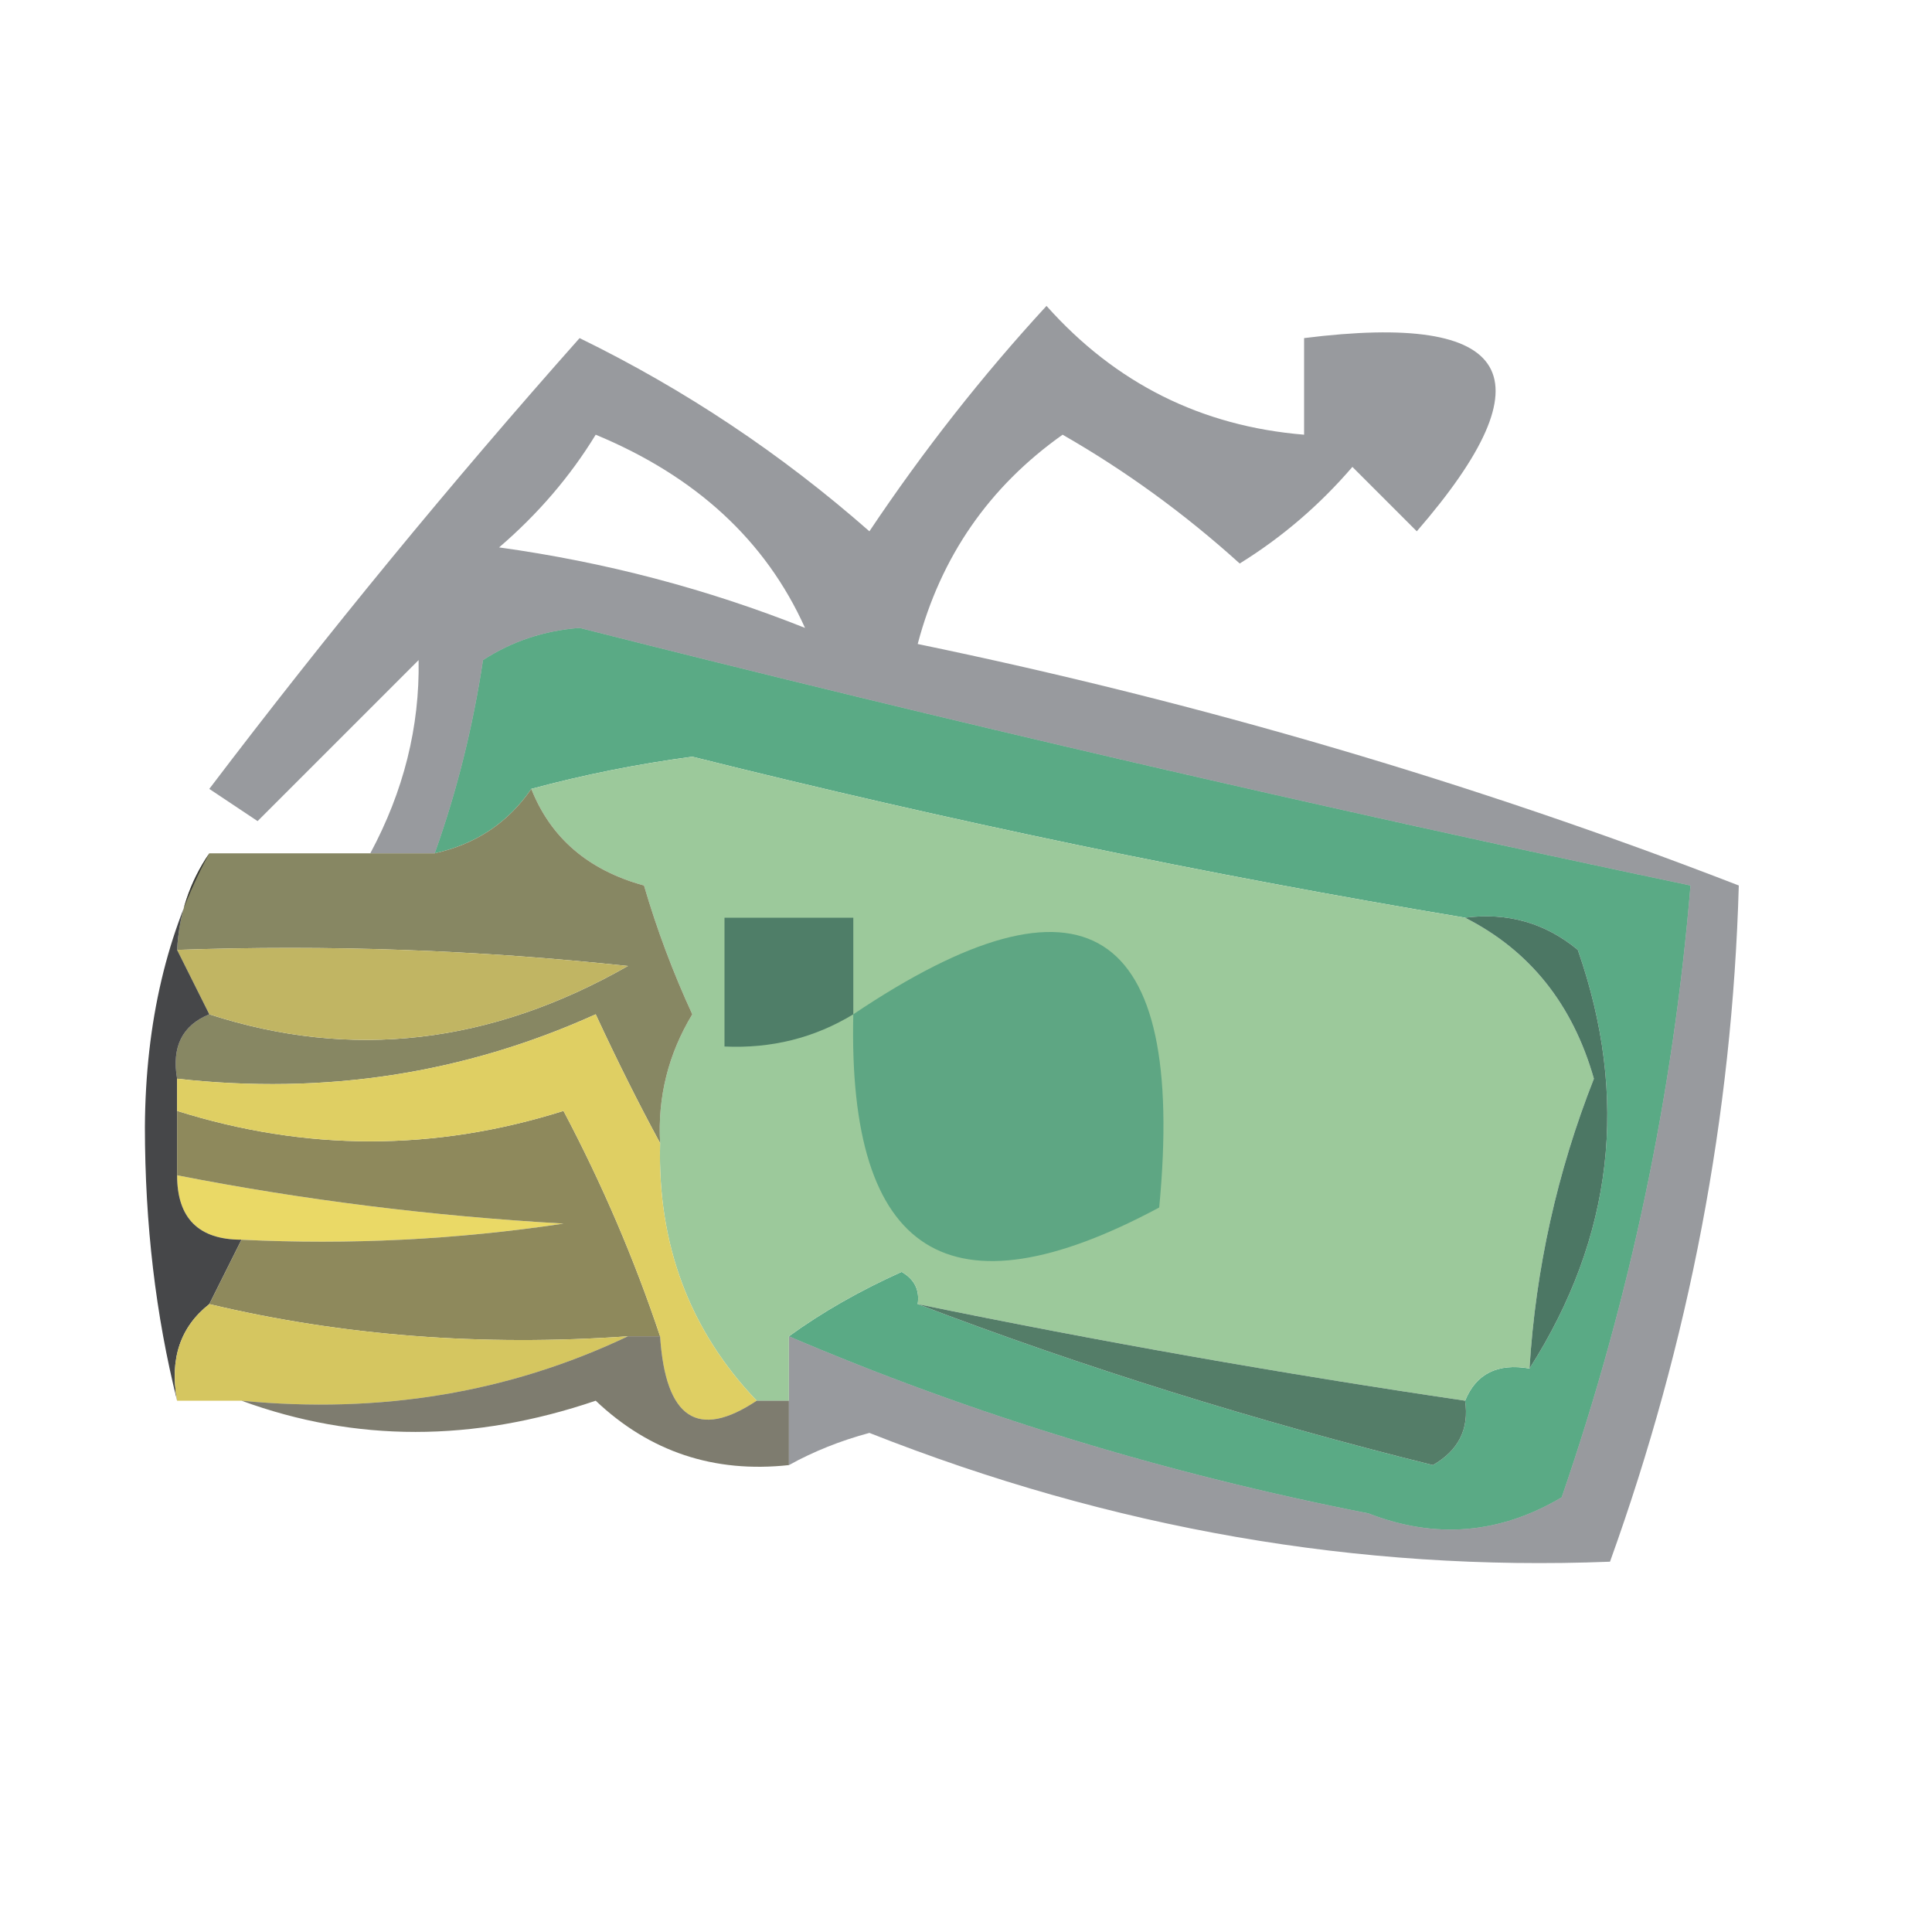 <svg xmlns="http://www.w3.org/2000/svg" xmlns:xlink="http://www.w3.org/1999/xlink" width="60px" height="60px" style="shape-rendering:geometricPrecision; text-rendering:geometricPrecision; image-rendering:optimizeQuality; fill-rule:evenodd; clip-rule:evenodd"><g><path style="opacity:1" fill="#5aaa85" d="M 24.5,41.5 C 25.531,40.752 26.698,40.085 28,39.5C 28.399,39.728 28.565,40.062 28.5,40.5C 33.627,42.455 38.96,44.122 44.5,45.5C 45.297,45.043 45.631,44.376 45.5,43.5C 45.842,42.662 46.508,42.328 47.5,42.5C 50.103,38.416 50.603,34.083 49,29.5C 47.989,28.663 46.822,28.33 45.5,28.5C 37.46,27.158 29.46,25.491 21.5,23.5C 19.793,23.728 18.126,24.062 16.5,24.5C 15.778,25.551 14.778,26.218 13.5,26.5C 14.185,24.586 14.685,22.586 15,20.5C 15.893,19.919 16.893,19.585 18,19.5C 29.462,22.407 40.962,25.074 52.5,27.5C 51.961,33.991 50.627,40.325 48.5,46.5C 46.579,47.641 44.579,47.808 42.5,47C 36.185,45.761 30.185,43.928 24.5,41.5 Z"></path></g><g><path style="opacity:0.467" fill="#232830" d="M 24.5,45.5 C 24.5,44.833 24.5,44.167 24.5,43.5C 24.5,42.833 24.5,42.167 24.5,41.5C 30.185,43.928 36.185,45.761 42.5,47C 44.579,47.808 46.579,47.641 48.5,46.5C 50.627,40.325 51.961,33.991 52.5,27.5C 40.962,25.074 29.462,22.407 18,19.5C 16.893,19.585 15.893,19.919 15,20.5C 14.685,22.586 14.185,24.586 13.5,26.5C 12.833,26.5 12.167,26.5 11.5,26.5C 12.536,24.572 13.036,22.572 13,20.5C 11.312,22.188 9.645,23.855 8,25.5C 7.5,25.167 7,24.833 6.5,24.5C 10.168,19.668 14.002,15.001 18,10.5C 21.262,12.093 24.262,14.093 27,16.5C 28.673,13.999 30.507,11.665 32.5,9.5C 34.642,11.905 37.309,13.238 40.5,13.5C 40.5,12.5 40.5,11.5 40.5,10.5C 47.009,9.683 48.175,11.684 44,16.5C 43.333,15.833 42.667,15.167 42,14.5C 40.98,15.687 39.814,16.687 38.5,17.5C 36.796,15.959 34.963,14.625 33,13.5C 30.717,15.118 29.217,17.285 28.5,20C 37.29,21.819 45.79,24.319 54,27.5C 53.796,34.662 52.463,41.662 50,48.5C 42.189,48.808 34.523,47.474 27,44.5C 26.098,44.743 25.265,45.077 24.5,45.5 Z M 18.5,13.5 C 21.616,14.793 23.783,16.793 25,19.5C 21.963,18.291 18.796,17.457 15.5,17C 16.71,15.961 17.71,14.794 18.5,13.5 Z"></path></g><g><path style="opacity:1" fill="#9cc99b" d="M 45.5,28.5 C 47.507,29.519 48.84,31.185 49.5,33.5C 48.358,36.399 47.692,39.399 47.5,42.5C 46.508,42.328 45.842,42.662 45.5,43.5C 39.805,42.66 34.139,41.66 28.5,40.5C 28.565,40.062 28.399,39.728 28,39.5C 26.698,40.085 25.531,40.752 24.5,41.5C 24.5,42.167 24.5,42.833 24.5,43.5C 24.167,43.5 23.833,43.5 23.5,43.5C 21.415,41.316 20.415,38.649 20.5,35.5C 20.421,34.069 20.754,32.736 21.5,31.5C 20.902,30.205 20.402,28.872 20,27.5C 18.271,27.026 17.105,26.026 16.5,24.5C 18.126,24.062 19.793,23.728 21.5,23.5C 29.46,25.491 37.46,27.158 45.5,28.5 Z"></path></g><g><path style="opacity:1" fill="#878763" d="M 16.5,24.5 C 17.105,26.026 18.271,27.026 20,27.5C 20.402,28.872 20.902,30.205 21.5,31.5C 20.754,32.736 20.421,34.069 20.5,35.5C 19.839,34.282 19.172,32.949 18.5,31.5C 14.418,33.346 10.085,34.013 5.5,33.5C 5.328,32.508 5.662,31.842 6.5,31.5C 10.904,32.931 15.237,32.431 19.5,30C 14.845,29.501 10.178,29.334 5.5,29.5C 5.557,28.391 5.89,27.391 6.5,26.5C 8.167,26.5 9.833,26.5 11.5,26.5C 12.167,26.5 12.833,26.5 13.5,26.5C 14.778,26.218 15.778,25.551 16.5,24.5 Z"></path></g><g><path style="opacity:1" fill="#4f7e68" d="M 26.5,31.5 C 25.292,32.234 23.959,32.567 22.5,32.5C 22.5,31.167 22.5,29.833 22.5,28.5C 23.833,28.5 25.167,28.5 26.5,28.5C 26.5,29.5 26.5,30.5 26.5,31.5 Z"></path></g><g><path style="opacity:1" fill="#c1b563" d="M 5.5,29.5 C 10.178,29.334 14.845,29.501 19.5,30C 15.237,32.431 10.904,32.931 6.5,31.5C 6.167,30.833 5.833,30.167 5.5,29.5 Z"></path></g><g><path style="opacity:1" fill="#5ea683" d="M 26.5,31.5 C 33.673,26.678 36.84,28.678 36,37.5C 29.49,40.99 26.323,38.99 26.5,31.5 Z"></path></g><g><path style="opacity:1" fill="#4c7764" d="M 45.5,28.5 C 46.822,28.33 47.989,28.663 49,29.5C 50.603,34.083 50.103,38.416 47.5,42.5C 47.692,39.399 48.358,36.399 49.5,33.5C 48.84,31.185 47.507,29.519 45.5,28.5 Z"></path></g><g><path style="opacity:1" fill="#ead966" d="M 5.5,36.5 C 9.415,37.267 13.415,37.767 17.5,38C 14.183,38.498 10.85,38.665 7.5,38.5C 6.167,38.5 5.5,37.833 5.5,36.5 Z"></path></g><g><path style="opacity:0.882" fill="#2e2f31" d="M 6.5,26.5 C 5.89,27.391 5.557,28.391 5.5,29.5C 5.833,30.167 6.167,30.833 6.5,31.5C 5.662,31.842 5.328,32.508 5.5,33.5C 5.5,33.833 5.5,34.167 5.5,34.5C 5.5,35.167 5.5,35.833 5.5,36.5C 5.5,37.833 6.167,38.5 7.5,38.5C 7.167,39.167 6.833,39.833 6.5,40.5C 5.596,41.209 5.263,42.209 5.5,43.5C 4.836,40.854 4.502,38.021 4.5,35C 4.519,31.748 5.186,28.915 6.5,26.5 Z"></path></g><g><path style="opacity:0.984" fill="#8c875a" d="M 5.5,34.5 C 9.502,35.76 13.502,35.76 17.5,34.5C 18.7,36.771 19.7,39.104 20.5,41.5C 20.167,41.5 19.833,41.5 19.5,41.5C 14.968,41.818 10.634,41.485 6.5,40.5C 6.833,39.833 7.167,39.167 7.5,38.5C 10.85,38.665 14.183,38.498 17.5,38C 13.415,37.767 9.415,37.267 5.5,36.5C 5.5,35.833 5.5,35.167 5.5,34.5 Z"></path></g><g><path style="opacity:1" fill="#dfcf63" d="M 20.5,35.5 C 20.415,38.649 21.415,41.316 23.5,43.5C 21.668,44.718 20.668,44.051 20.5,41.5C 19.7,39.104 18.7,36.771 17.5,34.5C 13.502,35.76 9.502,35.76 5.5,34.5C 5.5,34.167 5.5,33.833 5.5,33.5C 10.085,34.013 14.418,33.346 18.5,31.5C 19.172,32.949 19.839,34.282 20.5,35.5 Z"></path></g><g><path style="opacity:1" fill="#d5c660" d="M 6.5,40.5 C 10.634,41.485 14.968,41.818 19.5,41.5C 15.817,43.25 11.817,43.917 7.5,43.5C 6.833,43.5 6.167,43.5 5.5,43.5C 5.263,42.209 5.596,41.209 6.5,40.5 Z"></path></g><g><path style="opacity:1" fill="#547d68" d="M 28.5,40.5 C 34.139,41.66 39.805,42.66 45.5,43.5C 45.631,44.376 45.297,45.043 44.5,45.5C 38.96,44.122 33.627,42.455 28.5,40.5 Z"></path></g><g><path style="opacity:0.725" fill="#4d4b39" d="M 19.5,41.5 C 19.833,41.5 20.167,41.5 20.5,41.5C 20.668,44.051 21.668,44.718 23.5,43.5C 23.833,43.5 24.167,43.5 24.5,43.5C 24.5,44.167 24.5,44.833 24.5,45.5C 22.173,45.753 20.173,45.086 18.5,43.5C 14.701,44.793 11.034,44.793 7.5,43.5C 11.817,43.917 15.817,43.25 19.5,41.5 Z"></path></g></svg>